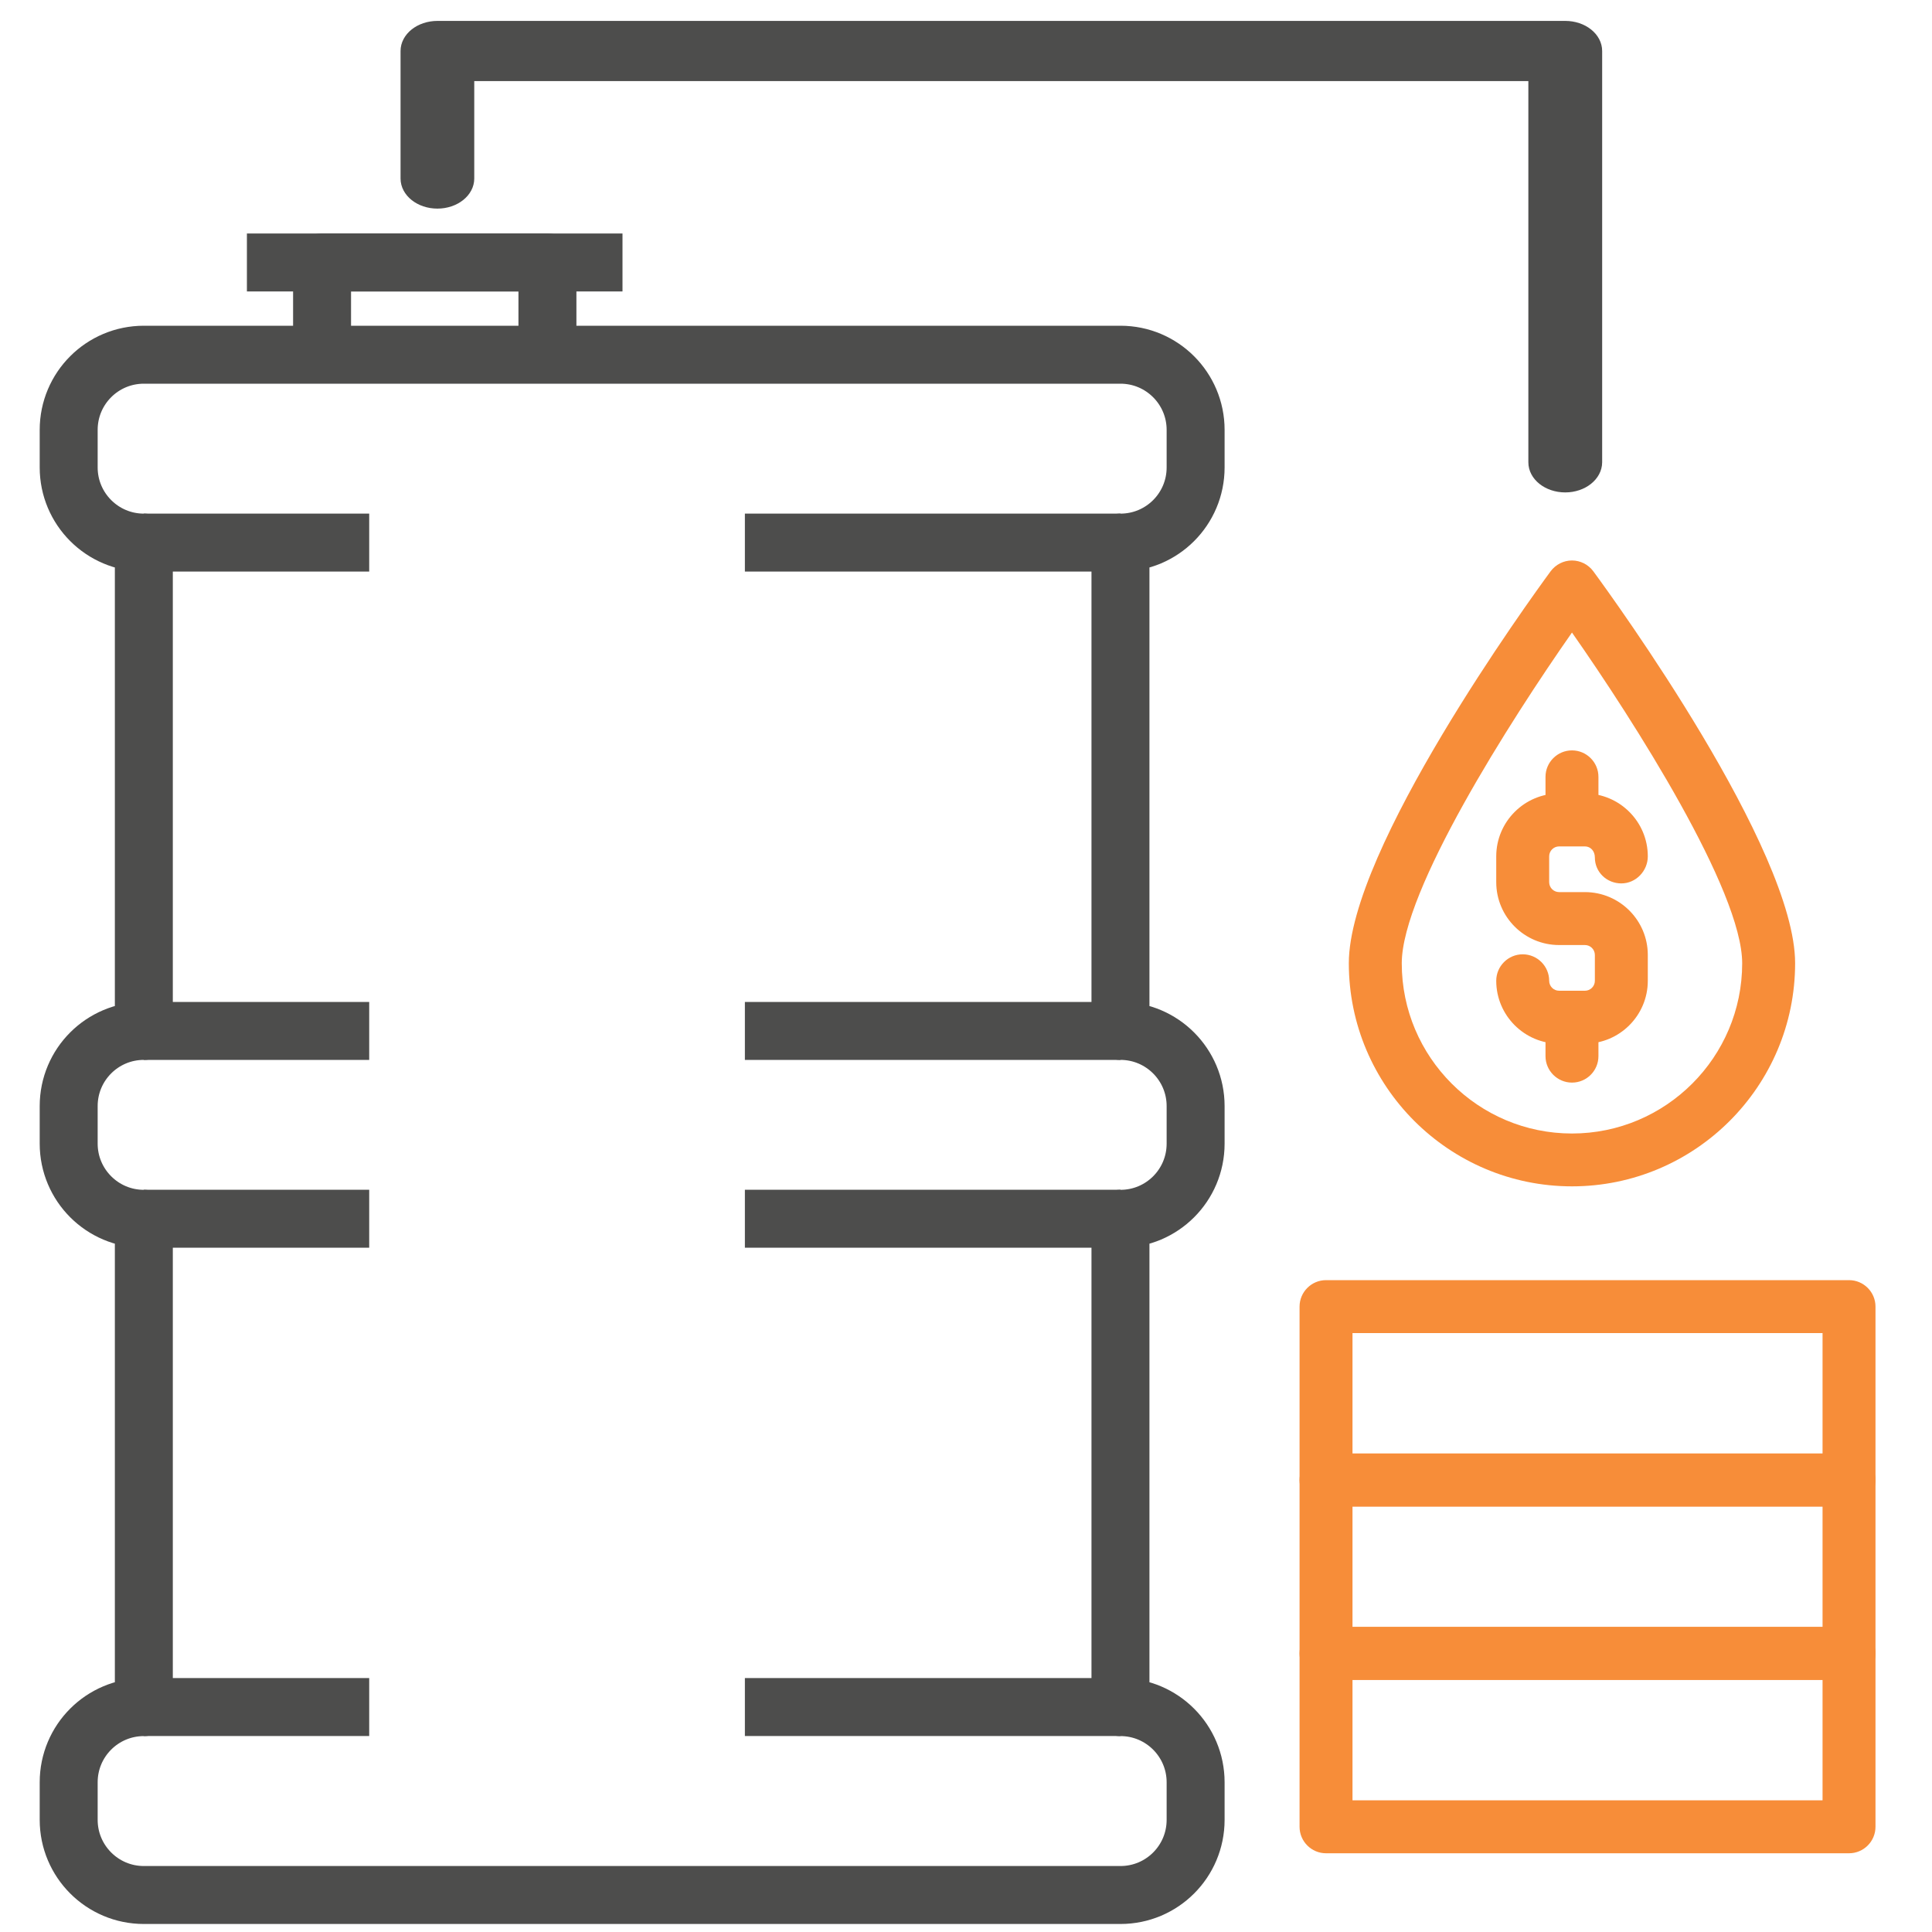 <?xml version="1.0" encoding="utf-8"?>
<!-- Generator: Adobe Illustrator 23.0.2, SVG Export Plug-In . SVG Version: 6.00 Build 0)  -->
<svg version="1.1" id="Transactions_v1" xmlns="http://www.w3.org/2000/svg" xmlns:xlink="http://www.w3.org/1999/xlink" x="0px"
	 y="0px" viewBox="0 0 200 200" style="enable-background:new 0 0 200 200;" xml:space="preserve">
<style type="text/css">
	.st0{fill:#F78D39;}
	.st1{fill:#4D4D4C;stroke:#4D4D4C;stroke-width:0.75;stroke-miterlimit:10;}
	.st2{fill:none;stroke:#4D4D4C;stroke-width:6;stroke-linejoin:round;stroke-miterlimit:10;}
</style>
<g>
	<g>
		<path class="st0" d="M191.41,191.85h-54.14c-1.51,0-2.74-1.23-2.74-2.74v-17.95c0-1.51,1.23-2.74,2.74-2.74h54.14
			c1.51,0,2.74,1.23,2.74,2.74v17.95C194.15,190.62,192.92,191.85,191.41,191.85z M140.01,186.37h48.66V173.9h-48.66V186.37z"/>
	</g>
</g>
<g>
	<g>
		<path class="st0" d="M191.41,173.9h-54.14c-1.51,0-2.74-1.23-2.74-2.74v-17.95c0-1.51,1.23-2.74,2.74-2.74h54.14
			c1.51,0,2.74,1.23,2.74,2.74v17.95C194.15,172.67,192.92,173.9,191.41,173.9z M140.01,168.42h48.66v-12.47h-48.66V168.42z"/>
	</g>
</g>
<g>
	<g>
		<path class="st0" d="M191.41,155.95h-54.14c-1.51,0-2.74-1.23-2.74-2.74v-17.95c0-1.51,1.23-2.74,2.74-2.74h54.14
			c1.51,0,2.74,1.23,2.74,2.74v17.95C194.15,154.72,192.92,155.95,191.41,155.95z M140.01,150.47h48.66V138h-48.66V150.47z"/>
	</g>
</g>
<g>
	<g>
		<path class="st1" d="M162.03,50.6c-1.9,0-3.44-1.23-3.44-2.74V8.02H48.72v10.46c0,1.51-1.54,2.74-3.44,2.74
			c-1.9,0-3.44-1.23-3.44-2.74V5.28c0-1.51,1.54-2.74,3.44-2.74h116.76c1.9,0,3.44,1.23,3.44,2.74v42.58
			C165.47,49.37,163.93,50.6,162.03,50.6z"/>
	</g>
</g>
<g>
	<g>
		<path class="st0" d="M162.73,122.81c-12.73,0-23.1-10.36-23.1-23.1c0-11.8,18.75-37.66,20.89-40.57c0.52-0.7,1.34-1.12,2.21-1.12
			l0,0c0.87,0,1.69,0.42,2.21,1.12c2.14,2.91,20.89,28.77,20.89,40.57C185.83,112.45,175.47,122.81,162.73,122.81z M162.73,65.48
			c-6.4,9.14-17.62,26.73-17.62,34.24c0,9.71,7.9,17.62,17.62,17.62c9.71,0,17.62-7.9,17.62-17.62
			C180.35,92.21,169.13,74.62,162.73,65.48z"/>
	</g>
</g>
<g>
	<g>
		<path class="st0" d="M164.07,108.04h-2.67c-3.59,0-6.51-2.92-6.51-6.51c0-1.51,1.23-2.74,2.74-2.74c1.51,0,2.74,1.23,2.74,2.74
			c0,0.57,0.46,1.03,1.03,1.03h2.67c0.57,0,1.03-0.46,1.03-1.03v-2.67c0-0.57-0.46-1.03-1.03-1.03h-2.67
			c-3.59,0-6.51-2.92-6.51-6.51v-2.67c0-3.59,2.92-6.51,6.51-6.51h2.67c3.59,0,6.51,2.92,6.51,6.51c0,1.51-1.23,2.8-2.74,2.8
			s-2.74-1.17-2.74-2.68c0-0.69-0.46-1.15-1.03-1.15h-2.67c-0.57,0-1.03,0.46-1.03,1.03v2.67c0,0.57,0.46,1.03,1.03,1.03h2.67
			c3.59,0,6.51,2.92,6.51,6.51v2.67C170.58,105.12,167.66,108.04,164.07,108.04z"/>
	</g>
</g>
<g>
	<g>
		<path class="st0" d="M162.73,87.19c-1.51,0-2.74-1.23-2.74-2.74v-4.03c0-1.51,1.23-2.74,2.74-2.74s2.74,1.23,2.74,2.74v4.03
			C165.47,85.96,164.25,87.19,162.73,87.19z"/>
	</g>
</g>
<g>
	<g>
		<path class="st0" d="M162.73,112.07c-1.51,0-2.74-1.23-2.74-2.74v-4.03c0-1.51,1.23-2.74,2.74-2.74s2.74,1.23,2.74,2.74v4.03
			C165.47,110.84,164.25,112.07,162.73,112.07z"/>
	</g>
</g>
<g>
	<polyline class="st2" points="56.67,34.95 56.67,27.17 33.34,27.17 33.34,34.95 	"/>
	<line class="st2" x1="25.56" y1="27.17" x2="64.44" y2="27.17"/>
	<path class="st2" d="M123.77,48.39v-3.89c0-4.29-3.48-7.78-7.78-7.78H14.89c-4.3,0-7.78,3.48-7.78,7.78v3.89
		c0,4.29,3.48,7.78,7.78,7.78v50.55c-4.3,0-7.78,3.48-7.78,7.78v3.89c0,4.29,3.48,7.78,7.78,7.78v50.55c-4.3,0-7.78,3.48-7.78,7.78
		v3.89c0,4.29,3.48,7.78,7.78,7.78h101.1c4.3,0,7.78-3.48,7.78-7.78v-3.89c0-4.29-3.48-7.78-7.78-7.78v-50.55
		c4.3,0,7.78-3.48,7.78-7.78v-3.89c0-4.29-3.48-7.78-7.78-7.78V56.17C120.29,56.17,123.77,52.69,123.77,48.39z"/>
	<line class="st2" x1="115.99" y1="176.71" x2="77.11" y2="176.71"/>
	<line class="st2" x1="14.89" y1="176.71" x2="38.22" y2="176.71"/>
	<line class="st2" x1="115.99" y1="126.16" x2="77.11" y2="126.16"/>
	<line class="st2" x1="14.89" y1="126.16" x2="38.22" y2="126.16"/>
	<line class="st2" x1="115.99" y1="106.72" x2="77.11" y2="106.72"/>
	<line class="st2" x1="14.89" y1="106.72" x2="38.22" y2="106.72"/>
	<line class="st2" x1="115.99" y1="56.17" x2="77.11" y2="56.17"/>
	<line class="st2" x1="14.89" y1="56.17" x2="38.22" y2="56.17"/>
</g>
</svg>
